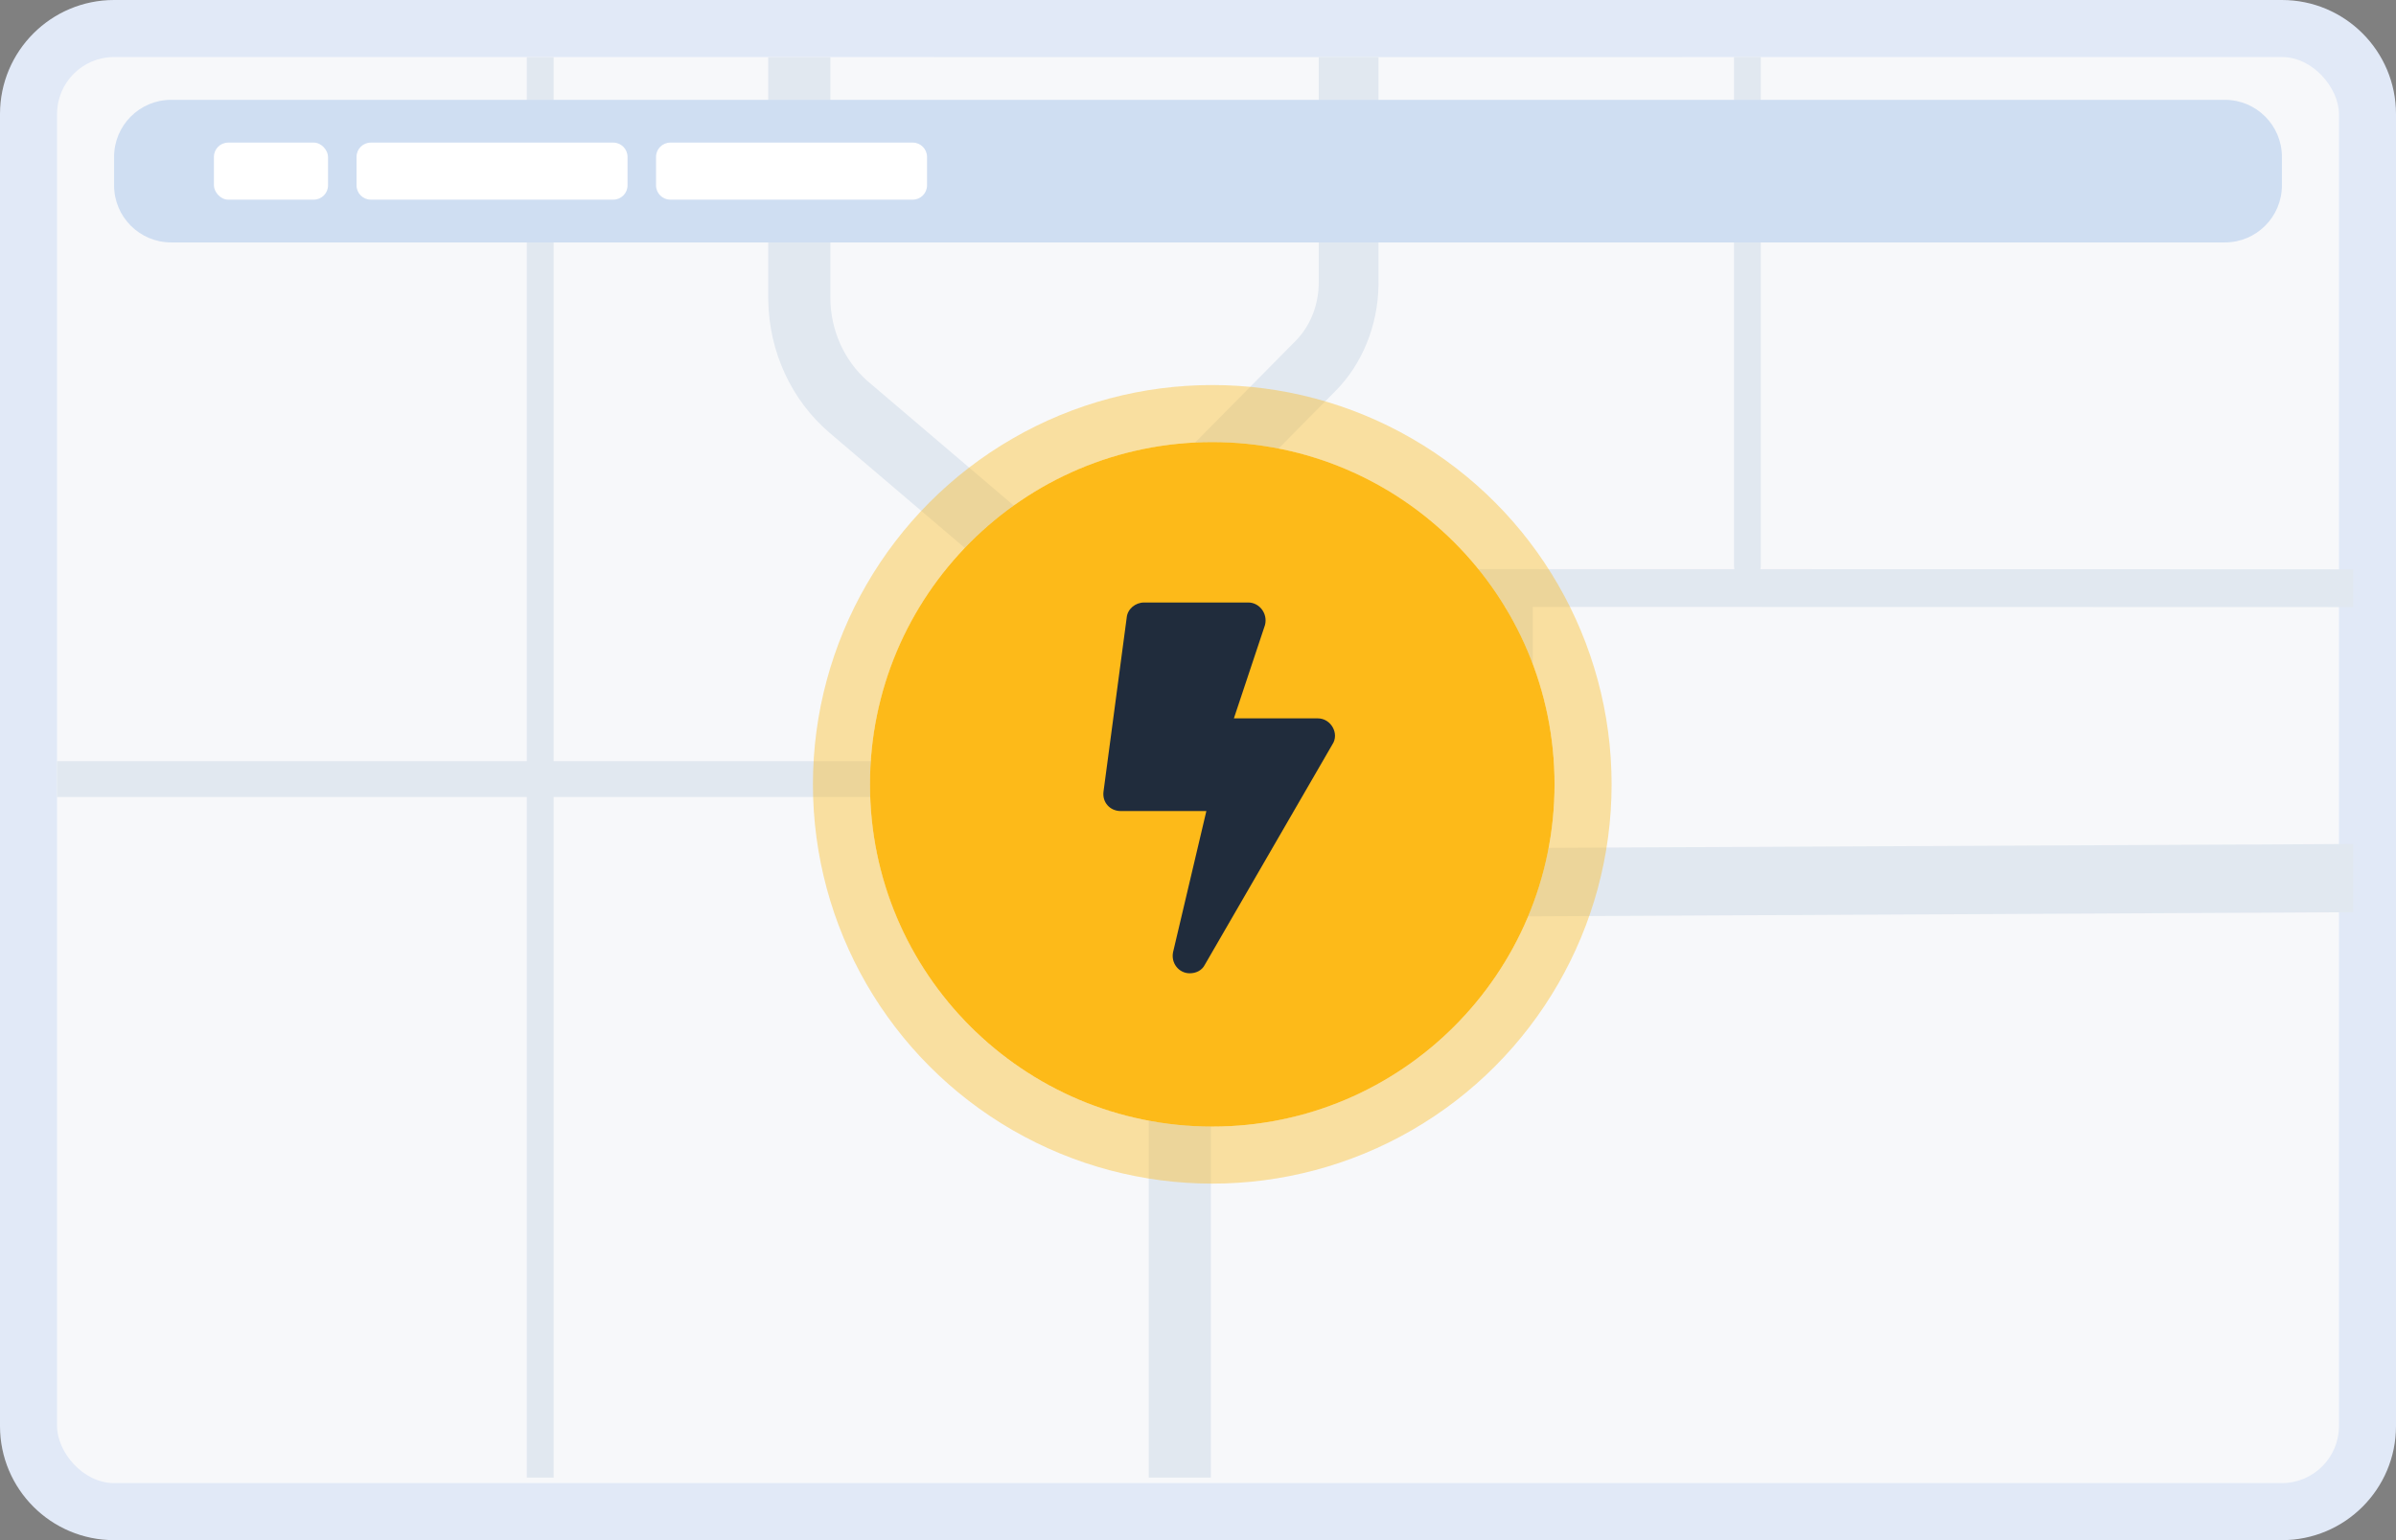 <svg width="168" height="108" viewBox="0 0 168 108" fill="none" xmlns="http://www.w3.org/2000/svg">
<rect x="0" y="0" width="168" height="108" fill="#808080" stroke="none"/>
<path d="M0 8C0 3.582 3.582 0 8 0H160C164.418 0 168 3.582 168 8V100C168 104.418 164.418 108 160 108H8C3.582 108 0 104.418 0 100V8Z" fill="#E1E9F7"/>
<rect x="4" y="4" width="160" height="100" rx="4" fill="#F7F8FA"/>
<path fill-rule="evenodd" clip-rule="evenodd" d="M38.818 103.615H36.937V55.89H4V53.376H36.937V4.011L123.462 4V39.68L123.461 39.73C123.457 39.793 123.447 39.855 123.43 39.914L163.138 39.921L163.257 39.922L163.375 39.924L165 39.924V42.573L163.305 42.572L163.139 42.57L107.474 42.559V59.458L157.676 59.219L157.888 59.219L158.101 59.222L165 59.179V63.967L157.947 64.007L157.649 64.005L85.719 64.367C85.433 64.368 85.157 64.32 84.902 64.228V103.615H80.546L80.546 56.013L76.015 55.892L75.857 55.889L38.818 55.89V103.615ZM58.222 4.011L92.466 4.011V19.813C92.466 21.323 91.915 22.764 90.944 23.801L90.846 23.903L83.679 31.153C81.804 33.05 80.716 35.736 80.671 38.567L80.67 38.748V43.615L60.914 26.794L60.799 26.695C59.167 25.245 58.222 23.111 58.222 20.859V4.011ZM38.818 4.011L53.866 4.011V20.859L53.867 21.049C53.921 24.666 55.496 28.076 58.174 30.356L78.662 47.8L78.769 47.894C79.895 48.908 80.546 50.391 80.546 51.955V53.498L76.082 53.378L75.969 53.376L75.857 53.376H38.818V4.011ZM97.974 4.011H96.658V19.813L96.657 19.994C96.612 22.825 95.525 25.512 93.649 27.409L86.482 34.658L86.384 34.761C85.414 35.797 84.862 37.238 84.862 38.748V39.914C84.911 39.908 84.961 39.905 85.012 39.905L121.613 39.913C121.592 39.839 121.581 39.761 121.581 39.68V4.001L98.132 4.013L97.974 4.011ZM84.902 59.719C85.149 59.631 85.415 59.582 85.692 59.581L105.593 59.468V42.559L85.011 42.554C84.961 42.554 84.911 42.551 84.862 42.546V51.04C84.884 51.286 84.897 51.534 84.901 51.782L84.902 51.955V59.719Z" fill="#E1E8F0"/>
<path d="M8 11C8 8.791 9.791 7 12 7H156C158.209 7 160 8.791 160 11V13C160 15.209 158.209 17 156 17H12C9.791 17 8 15.209 8 13V11Z" fill="#CFDEF2"/>
<rect x="15" y="10" width="8" height="4" rx="1" fill="white"/>
<path d="M25 11C25 10.448 25.448 10 26 10H43C43.552 10 44 10.448 44 11V13C44 13.552 43.552 14 43 14H26C25.448 14 25 13.552 25 13V11Z" fill="white"/>
<path d="M46 11C46 10.448 46.448 10 47 10H64C64.552 10 65 10.448 65 11V13C65 13.552 64.552 14 64 14H47C46.448 14 46 13.552 46 13V11Z" fill="white"/>
<circle cx="85" cy="55" r="24" fill="#FDBA19"/>
<circle cx="85" cy="55" r="26" stroke="#FDBA19" stroke-opacity="0.4" stroke-width="4"/>
<path d="M92.406 50.375H86.516L88.699 43.824C88.903 43.012 88.293 42.25 87.531 42.25H80.219C79.61 42.25 79.051 42.707 79 43.316L77.375 55.504C77.274 56.266 77.832 56.875 78.594 56.875H84.586L82.25 66.777C82.098 67.539 82.656 68.25 83.418 68.25C83.875 68.25 84.281 68.047 84.485 67.641L93.422 52.203C93.93 51.441 93.32 50.375 92.406 50.375Z" fill="#202C3C"/>
</svg>
